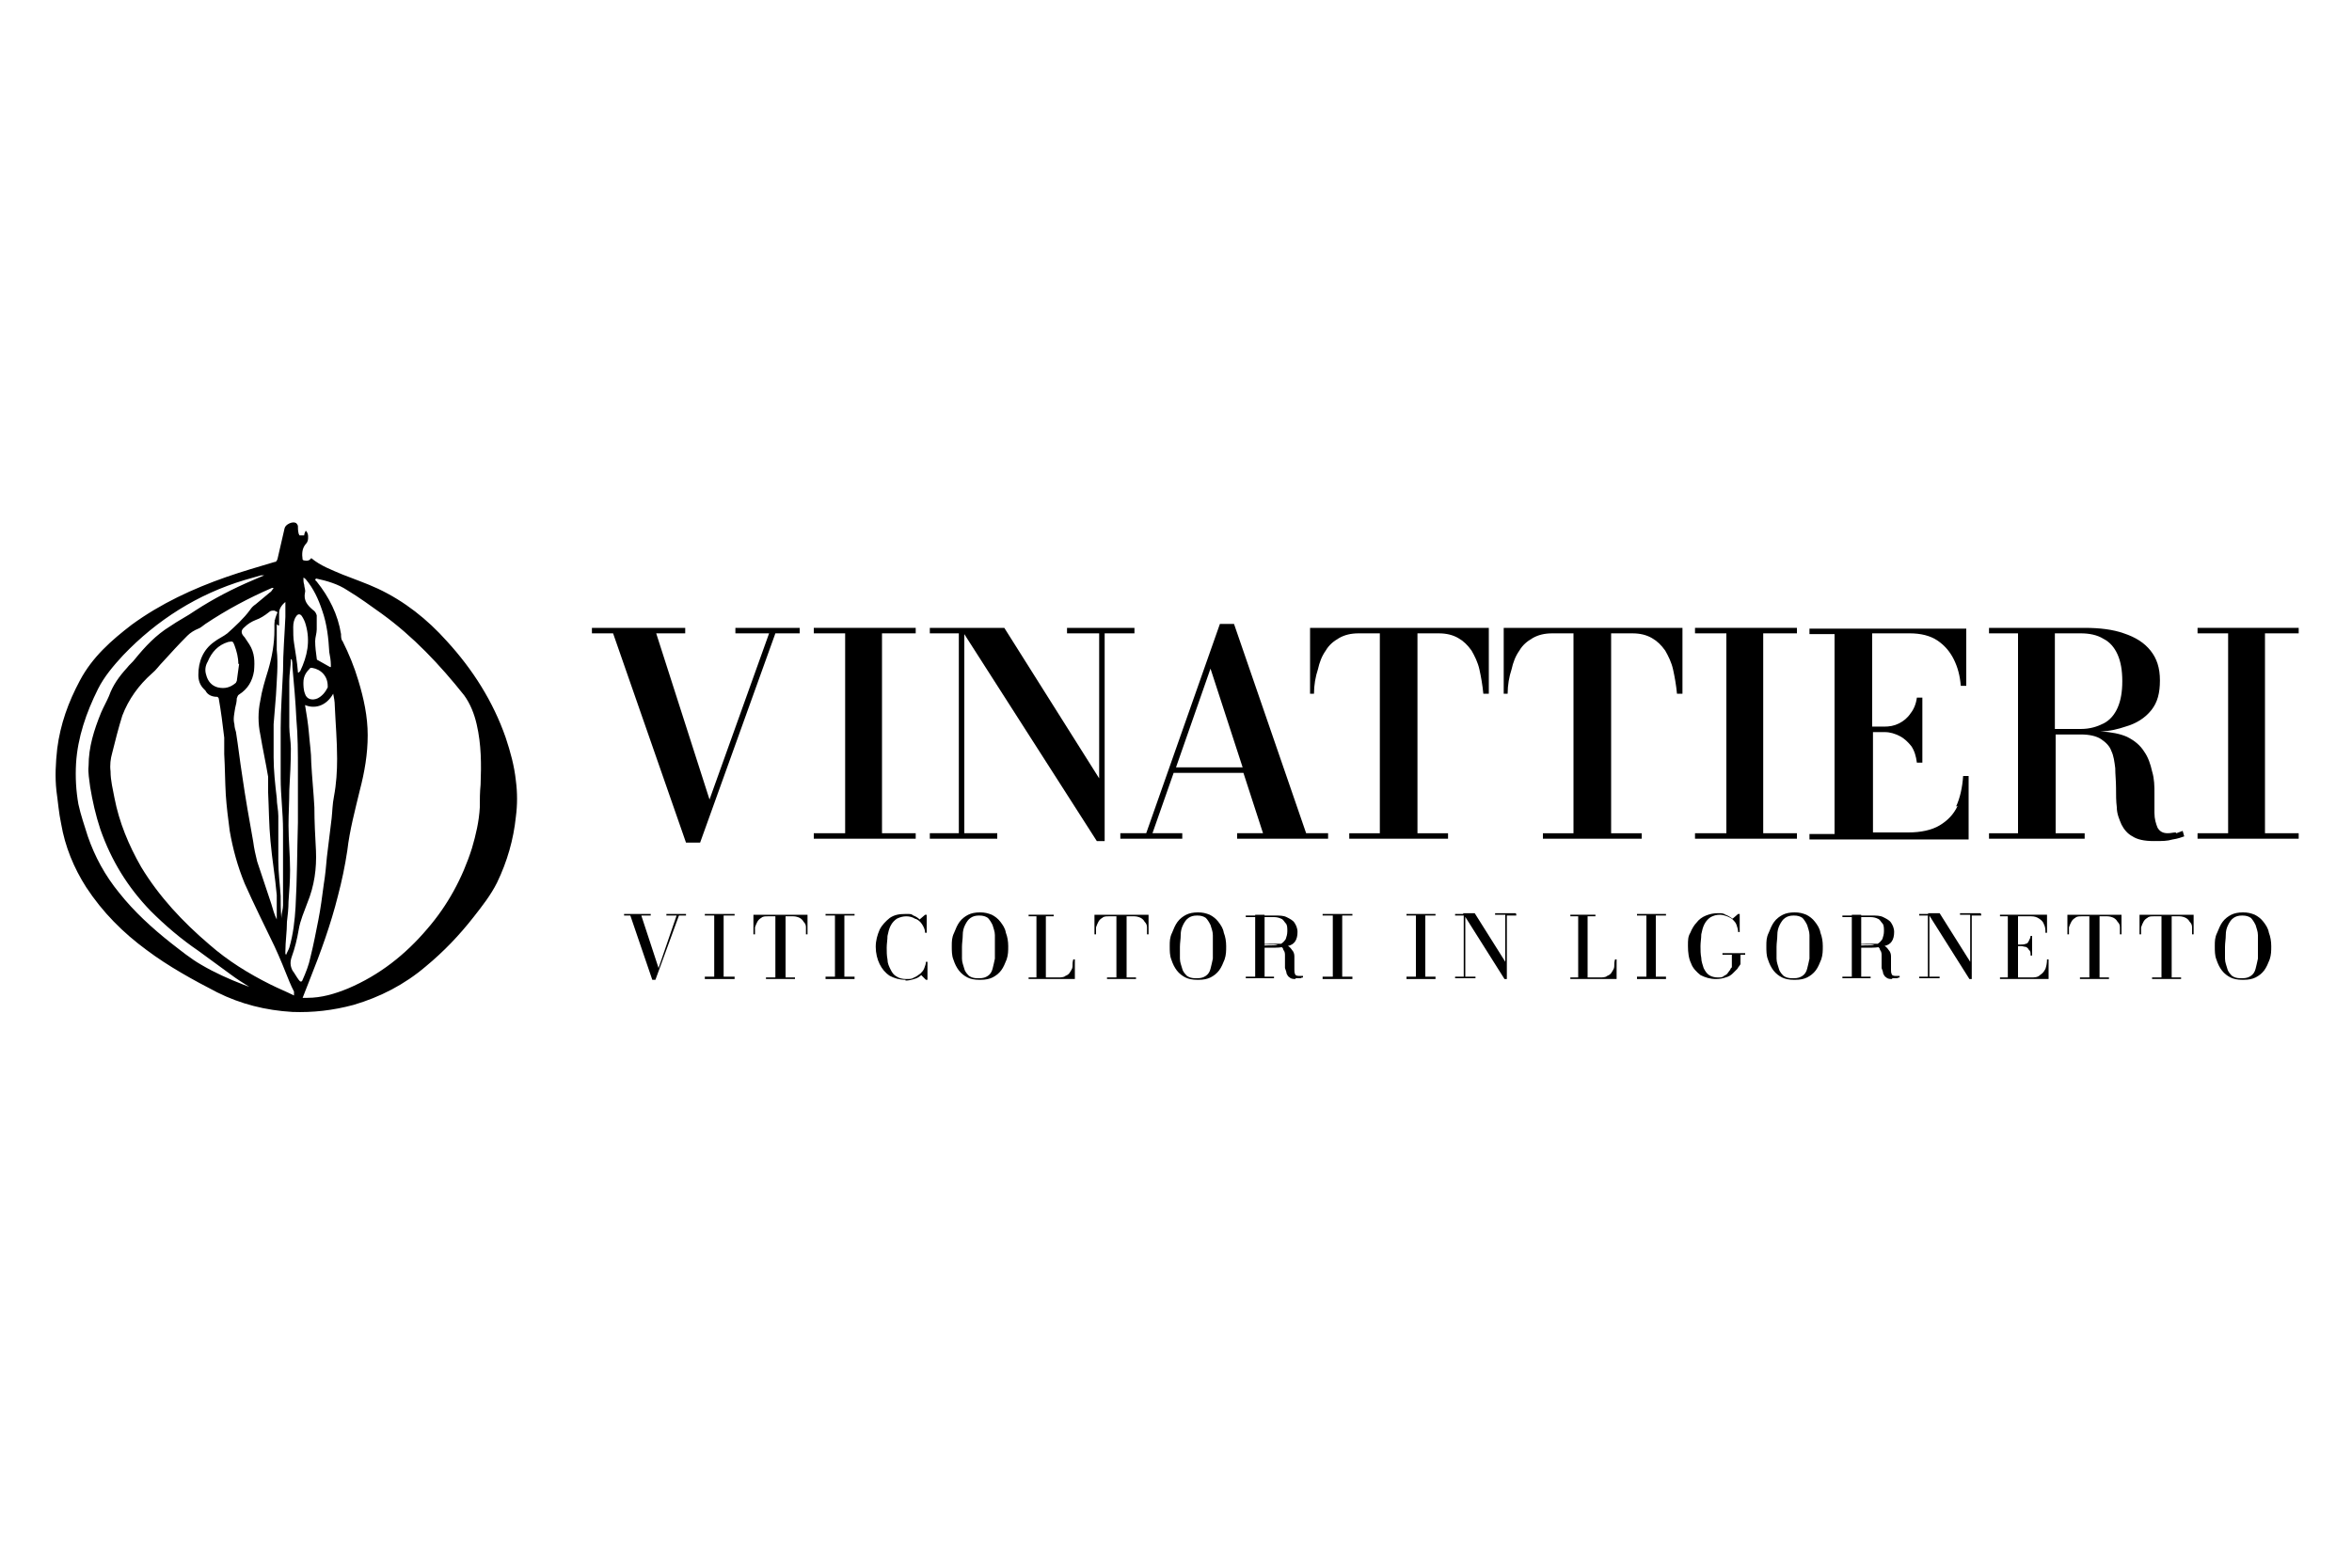 <?xml version="1.0" encoding="UTF-8"?>
<svg id="Ebene_1" data-name="Ebene 1" xmlns="http://www.w3.org/2000/svg" version="1.1" viewBox="0 0 300 200">
  <defs>
    <style>
      .cls-1, .cls-2 {
        fill: #000;
        stroke-width: 0px;
      }

      .cls-2 {
        display: none;
      }
    </style>
  </defs>
  <rect class="cls-2" x="-86.1" y="13.9" width="463.8" height="164.8"/>
  <path class="cls-1" d="M157.3,79.6h-1.7l-9.4,26.7h-3.3v.7h7.9v-.7h-3.8l2.7-7.7h8.9l2.5,7.7h-3.3v.7h11.6v-.7h-2.8l-9.2-26.7ZM150,97.9l4.4-12.6,4.1,12.6h-8.5Z"/>
  <g>
    <path class="cls-1" d="M166.9,88.5h.7c0-1.1.2-2.2.5-3.1.2-.9.5-1.7,1-2.4.4-.7,1-1.2,1.7-1.6.7-.4,1.5-.6,2.5-.6h2.7v25.5h-3.9v.7h12.6v-.7h-3.9v-25.5h2.7c1,0,1.8.2,2.5.6.7.4,1.2.9,1.7,1.6.4.7.8,1.5,1,2.4.2.9.4,2,.5,3.1h.7v-8.4h-22.8v8.4Z"/>
    <polygon class="cls-1" points="93.8 80.8 98.1 80.8 90.5 102 83.7 80.8 87.4 80.8 87.4 80.1 75.5 80.1 75.5 80.8 78.2 80.8 87.5 107.5 89.3 107.5 98.9 80.8 102 80.8 102 80.1 93.8 80.1 93.8 80.8"/>
    <polygon class="cls-1" points="144.7 80.1 136.1 80.1 136.1 80.8 140.2 80.8 140.2 99.3 128.1 80.1 123 80.1 122.5 80.1 118.6 80.1 118.6 80.8 122.3 80.8 122.3 106.3 118.6 106.3 118.6 107 127.2 107 127.2 106.3 123 106.3 123 80.9 139.9 107.3 140.9 107.3 140.9 80.8 144.7 80.8 144.7 80.1"/>
    <polygon class="cls-1" points="103.8 80.8 107.8 80.8 107.8 106.3 103.8 106.3 103.8 107 116.8 107 116.8 106.3 112.5 106.3 112.5 80.8 116.8 80.8 116.8 80.1 103.8 80.1 103.8 80.8"/>
    <path class="cls-1" d="M277.5,106.2c-.3,0-.6.1-1,.1-.6,0-1-.2-1.3-.7-.2-.5-.4-1.1-.4-1.9,0-.8,0-1.6,0-2.5,0-.9,0-1.8-.3-2.8-.2-.9-.5-1.8-1-2.5-.5-.8-1.2-1.4-2.2-1.9-.9-.4-2-.6-3.4-.7,1.2,0,2.3-.3,3.2-.6,1.4-.4,2.5-1.1,3.3-2.1.8-1,1.1-2.2,1.1-3.8s-.4-2.8-1.2-3.8c-.8-1-1.9-1.7-3.4-2.2-1.4-.5-3.1-.7-5-.7h-12.2v.7h3.7v25.5h-3.7v.7h12.2v-.7h-3.7v-12.6h3.2c1.1,0,2,.2,2.6.6.6.4,1.1.9,1.3,1.5.3.6.4,1.4.5,2.2,0,.8.1,1.6.1,2.5,0,.9,0,1.7.1,2.5,0,.8.3,1.5.6,2.2.3.6.8,1.2,1.4,1.5.6.4,1.5.6,2.7.6s1.7,0,2.4-.2c.7-.1,1.2-.3,1.5-.4l-.2-.7c-.3.1-.5.2-.8.3M265.4,80.8c1.1,0,2.1.2,2.9.7.8.4,1.4,1.1,1.8,2,.4.9.6,2,.6,3.4s-.2,2.5-.6,3.4c-.4.9-1,1.6-1.8,2-.8.4-1.7.7-2.9.7h-3.3v-12.2h3.3Z"/>
    <polygon class="cls-1" points="293.2 80.8 293.2 80.1 280.3 80.1 280.3 80.8 284.2 80.8 284.2 106.3 280.3 106.3 280.3 107 293.2 107 293.2 106.3 288.9 106.3 288.9 80.8 293.2 80.8"/>
    <path class="cls-1" d="M191.6,88.5h.7c0-1.1.2-2.2.5-3.1.2-.9.5-1.7,1-2.4.4-.7,1-1.2,1.7-1.6.7-.4,1.5-.6,2.5-.6h2.7v25.5h-3.9v.7h12.6v-.7h-3.9v-25.5h2.7c1,0,1.8.2,2.5.6.7.4,1.2.9,1.7,1.6.4.7.8,1.5,1,2.4.2.9.4,2,.5,3.1h.7v-8.4h-22.8v8.4Z"/>
    <path class="cls-1" d="M249.7,102.8c-.5,1.1-1.3,1.9-2.3,2.5-1,.6-2.4.9-4,.9h-4.5v-12.8h1.5c.7,0,1.3.2,1.9.5.6.3,1.1.8,1.5,1.3.4.6.6,1.3.7,2.1h.7v-8.3h-.7c-.1.8-.4,1.5-.8,2-.4.6-.9,1-1.5,1.3-.6.3-1.2.4-1.9.4h-1.5v-11.9h4.8c1.4,0,2.6.3,3.5.9.9.6,1.6,1.4,2.1,2.4.5,1,.8,2.1.9,3.4h.7v-7.3h-20v.7h3.2v25.5h-3.2v.7h20.3v-8.1h-.7c-.1,1.5-.4,2.8-.9,3.9"/>
    <polygon class="cls-1" points="216.2 80.8 220.2 80.8 220.2 106.3 216.2 106.3 216.2 107 229.2 107 229.2 106.3 224.9 106.3 224.9 80.8 229.2 80.8 229.2 80.1 216.2 80.1 216.2 80.8"/>
    <polygon class="cls-1" points="87.5 116.6 87.5 116.8 86.6 116.8 83.6 125 83.2 125 80.4 116.8 79.6 116.8 79.6 116.6 83 116.6 83 116.8 81.8 116.8 84 123.5 86.3 116.8 85 116.8 85 116.6 87.5 116.6"/>
    <polygon class="cls-1" points="89.9 124.9 89.9 124.6 91.1 124.6 91.1 116.8 89.9 116.8 89.9 116.6 93.7 116.6 93.7 116.8 92.3 116.8 92.3 124.6 93.7 124.6 93.7 124.9 89.9 124.9"/>
    <path class="cls-1" d="M97.7,124.9v-.2h1.2v-7.8h-1c-.3,0-.6,0-.8.2-.2.1-.4.3-.5.5-.1.2-.2.4-.3.7,0,.3,0,.6,0,.9h-.2v-2.5h6.9v2.5h-.2c0-.3,0-.7,0-.9,0-.3-.1-.5-.3-.7-.1-.2-.3-.4-.5-.5-.2-.1-.5-.2-.8-.2h-1v7.8h1.2v.2h-3.7Z"/>
    <polygon class="cls-1" points="105.3 124.9 105.3 124.6 106.5 124.6 106.5 116.8 105.3 116.8 105.3 116.6 109 116.6 109 116.8 107.7 116.8 107.7 124.6 109 124.6 109 124.9 105.3 124.9"/>
    <path class="cls-1" d="M115.5,125c-.8,0-1.4-.2-2-.5-.6-.4-1-.9-1.3-1.5-.3-.6-.5-1.4-.5-2.2s.2-1.5.5-2.2c.3-.6.8-1.1,1.3-1.5.6-.4,1.2-.5,2-.5s.7,0,1,.2c.3.1.6.3.8.5l.7-.6h.2v2.3h-.2c0-.4-.2-.8-.4-1.1-.2-.3-.5-.6-.9-.7-.3-.2-.7-.3-1.1-.3s-.8.1-1.2.3c-.3.2-.6.5-.8.9-.2.4-.3.8-.4,1.3,0,.5-.1,1-.1,1.5s0,1,.1,1.5c0,.5.2.9.4,1.3.2.4.4.7.8.9.3.2.7.3,1.2.3s.7,0,1-.2c.3-.1.5-.3.8-.5.2-.2.4-.4.5-.7.1-.3.2-.5.2-.8h.2v2.3h-.2l-.6-.6c-.2.2-.5.4-.9.5-.3.1-.7.2-1.1.2"/>
    <path class="cls-1" d="M124.9,125c-.6,0-1.1-.1-1.5-.3-.4-.2-.8-.5-1.1-.9-.3-.4-.5-.8-.7-1.4-.2-.5-.2-1.1-.2-1.7s0-1.1.3-1.7c.2-.5.4-1,.7-1.4.3-.4.7-.7,1.1-.9.4-.2.9-.3,1.5-.3s1,.1,1.5.3c.4.2.8.5,1.1.9.3.4.6.8.7,1.4.2.5.3,1.1.3,1.7s0,1.1-.2,1.7c-.2.5-.4,1-.7,1.4-.3.4-.7.7-1.1.9-.4.2-.9.3-1.5.3M124.9,124.8c.5,0,.8-.1,1.1-.3.3-.2.5-.5.6-.9.1-.4.2-.8.3-1.3,0-.5,0-1,0-1.5s0-1,0-1.5c0-.5-.2-.9-.3-1.3-.2-.4-.4-.7-.6-.9-.3-.2-.6-.3-1.1-.3s-.8.1-1.1.3c-.3.2-.5.5-.7.9-.2.4-.3.8-.3,1.3,0,.5-.1,1-.1,1.5s0,1,0,1.5c0,.5.2.9.3,1.3.1.4.4.7.6.9.3.2.6.3,1.1.3"/>
    <path class="cls-1" d="M131.2,124.9v-.2h1v-7.8h-1v-.2h3.2v.2h-1v7.8h1.5c.4,0,.8,0,1-.2.3-.1.5-.3.6-.5.1-.2.3-.4.3-.7,0-.3,0-.6.1-.9h.2v2.5h-6.1Z"/>
    <path class="cls-1" d="M141.2,124.9v-.2h1.2v-7.8h-1c-.3,0-.6,0-.8.2-.2.1-.4.3-.5.5-.1.2-.2.4-.3.7,0,.3,0,.6,0,.9h-.2v-2.5h6.9v2.5h-.2c0-.3,0-.7,0-.9,0-.3-.1-.5-.3-.7-.1-.2-.3-.4-.5-.5-.2-.1-.5-.2-.8-.2h-1v7.8h1.2v.2h-3.7Z"/>
    <path class="cls-1" d="M152.7,125c-.6,0-1.1-.1-1.5-.3-.4-.2-.8-.5-1.1-.9-.3-.4-.5-.8-.7-1.4-.2-.5-.2-1.1-.2-1.7s0-1.1.3-1.7c.2-.5.4-1,.7-1.4.3-.4.7-.7,1.1-.9.4-.2.9-.3,1.5-.3s1,.1,1.5.3c.4.2.8.5,1.1.9.3.4.6.8.7,1.4.2.5.3,1.1.3,1.7s0,1.1-.2,1.7c-.2.5-.4,1-.7,1.4-.3.4-.7.7-1.1.9-.4.2-.9.3-1.5.3M152.7,124.8c.5,0,.8-.1,1.1-.3.3-.2.5-.5.6-.9.1-.4.2-.8.3-1.3,0-.5,0-1,0-1.5s0-1,0-1.5c0-.5-.2-.9-.3-1.3-.2-.4-.4-.7-.6-.9-.3-.2-.6-.3-1.1-.3s-.8.1-1.1.3c-.3.2-.5.5-.7.9-.2.4-.3.8-.3,1.3,0,.5-.1,1-.1,1.5s0,1,0,1.5c0,.5.2.9.3,1.3.1.4.4.7.6.9.3.2.6.3,1.1.3"/>
    <path class="cls-1" d="M160.9,120.7h0c0-.1,1.6-.1,1.6-.1.4,0,.6,0,.9-.2.2-.1.4-.3.6-.6.1-.3.2-.6.2-1s0-.8-.2-1-.3-.5-.6-.6c-.2-.1-.5-.2-.9-.2h-3.6v-.2h3.7c.6,0,1.1,0,1.5.2.4.2.8.4,1,.7.2.3.4.7.4,1.2s-.1.9-.3,1.2c-.2.3-.5.5-1,.6-.4.1-.9.2-1.5.2h-1.7ZM158.9,124.6h3.6v.2h-3.6v-.2ZM160.1,116.7h1.2v8h-1.2v-8ZM165.3,124.9c-.3,0-.6,0-.8-.2-.2-.1-.3-.3-.4-.5,0-.2-.1-.4-.2-.7,0-.2,0-.5,0-.8,0-.3,0-.5,0-.8,0-.2,0-.5-.2-.7,0-.2-.2-.4-.4-.5-.2-.1-.5-.2-.8-.2h-1.6c0-.1,2-.1,2-.1.5,0,.9,0,1.2.2.3.1.5.3.7.6.2.2.3.5.3.8,0,.3,0,.6,0,.9,0,.3,0,.5,0,.8,0,.2,0,.4.1.6,0,.1.2.2.4.2s.2,0,.3,0c0,0,.2,0,.3,0v.2s-.2,0-.3.1c-.2,0-.4,0-.7,0"/>
    <polygon class="cls-1" points="168.7 124.9 168.7 124.6 170 124.6 170 116.8 168.7 116.8 168.7 116.6 172.5 116.6 172.5 116.8 171.2 116.8 171.2 124.6 172.5 124.6 172.5 124.9 168.7 124.9"/>
    <polygon class="cls-1" points="179.4 124.9 179.4 124.6 180.6 124.6 180.6 116.8 179.4 116.8 179.4 116.6 183.1 116.6 183.1 116.8 181.8 116.8 181.8 124.6 183.1 124.6 183.1 124.9 179.4 124.9"/>
    <path class="cls-1" d="M186.9,116.6v8h1.3v.2h-2.6v-.2h1.1v-7.8h-1.1v-.2h1.4ZM193.4,116.6v.2h-1.2v8.1h-.3l-5.3-8.4h1.5l3.9,6.2v-6h-1.3v-.2h2.6Z"/>
    <path class="cls-1" d="M200.3,124.9v-.2h1v-7.8h-1v-.2h3.2v.2h-1v7.8h1.5c.4,0,.8,0,1-.2.3-.1.5-.3.6-.5.1-.2.3-.4.3-.7,0-.3,0-.6.1-.9h.2v2.5h-6.1Z"/>
    <polygon class="cls-1" points="208.8 124.9 208.8 124.6 210 124.6 210 116.8 208.8 116.8 208.8 116.6 212.5 116.6 212.5 116.8 211.2 116.8 211.2 124.6 212.5 124.6 212.5 124.9 208.8 124.9"/>
    <path class="cls-1" d="M219.5,121.6h3.1v.2h-.6v1.2c-.1.2-.3.4-.4.6-.2.2-.4.4-.6.6-.2.2-.5.4-.9.5-.3.1-.7.2-1.2.2-.8,0-1.4-.2-2-.5-.5-.4-1-.9-1.2-1.5-.3-.6-.4-1.4-.4-2.2s0-1.2.3-1.7c.2-.5.5-1,.8-1.3.3-.4.7-.7,1.2-.9.5-.2,1-.3,1.5-.3s.7,0,1,.2c.3.1.6.3.9.5l.7-.6h.2v2.3h-.2c0-.3-.1-.6-.2-.9-.1-.3-.3-.5-.5-.7-.2-.2-.5-.3-.7-.4-.3-.1-.6-.2-.9-.2-.5,0-.8.1-1.2.3-.3.2-.6.5-.8.9-.2.4-.3.8-.4,1.3,0,.5-.1,1-.1,1.5s0,1,.1,1.5c0,.5.2.9.3,1.3.2.4.4.7.7.9.3.2.7.3,1.1.3s.6,0,.8-.2c.2-.1.4-.2.5-.4.1-.1.2-.3.3-.4,0-.1.1-.2.2-.3v-1.6h-1.2v-.2Z"/>
    <path class="cls-1" d="M228.8,125c-.6,0-1.1-.1-1.5-.3-.4-.2-.8-.5-1.1-.9-.3-.4-.5-.8-.7-1.4-.2-.5-.2-1.1-.2-1.7s0-1.1.3-1.7c.2-.5.4-1,.7-1.4.3-.4.7-.7,1.1-.9.4-.2.9-.3,1.5-.3s1,.1,1.5.3c.4.2.8.5,1.1.9.3.4.6.8.7,1.4.2.5.3,1.1.3,1.7s0,1.1-.2,1.7c-.2.5-.4,1-.7,1.4-.3.4-.7.7-1.1.9-.4.2-.9.3-1.5.3M228.8,124.8c.5,0,.8-.1,1.1-.3.3-.2.5-.5.6-.9.1-.4.2-.8.3-1.3,0-.5,0-1,0-1.5s0-1,0-1.5c0-.5-.2-.9-.3-1.3-.2-.4-.4-.7-.6-.9-.3-.2-.6-.3-1.1-.3s-.8.1-1.1.3c-.3.2-.5.5-.7.9-.2.4-.3.8-.3,1.3,0,.5-.1,1-.1,1.5s0,1,0,1.5c0,.5.2.9.3,1.3.1.4.4.7.6.9.3.2.6.3,1.1.3"/>
    <path class="cls-1" d="M237,120.7h0c0-.1,1.6-.1,1.6-.1.4,0,.6,0,.9-.2.2-.1.4-.3.6-.6.1-.3.2-.6.2-1s0-.8-.2-1-.3-.5-.6-.6c-.2-.1-.5-.2-.9-.2h-3.6v-.2h3.7c.6,0,1.1,0,1.5.2.4.2.8.4,1,.7.2.3.4.7.4,1.2s-.1.9-.3,1.2c-.2.3-.5.5-1,.6-.4.1-.9.2-1.5.2h-1.7ZM235,124.6h3.6v.2h-3.6v-.2ZM236.2,116.7h1.2v8h-1.2v-8ZM241.4,124.9c-.3,0-.6,0-.8-.2-.2-.1-.3-.3-.4-.5,0-.2-.1-.4-.2-.7,0-.2,0-.5,0-.8,0-.3,0-.5,0-.8,0-.2,0-.5-.2-.7,0-.2-.2-.4-.4-.5-.2-.1-.5-.2-.8-.2h-1.6c0-.1,2-.1,2-.1.5,0,.9,0,1.2.2.3.1.5.3.7.6.2.2.3.5.3.8,0,.3,0,.6,0,.9,0,.3,0,.5,0,.8,0,.2,0,.4.1.6,0,.1.2.2.4.2s.2,0,.3,0c0,0,.2,0,.3,0v.2s-.2,0-.3.1c-.2,0-.4,0-.7,0"/>
    <path class="cls-1" d="M246.1,116.6v8h1.3v.2h-2.6v-.2h1.1v-7.8h-1.1v-.2h1.4ZM252.7,116.6v.2h-1.2v8.1h-.3l-5.3-8.4h1.5l3.9,6.2v-6h-1.3v-.2h2.6Z"/>
    <path class="cls-1" d="M255.1,124.9v-.2h1v-7.8h-1v-.2h6v2.3h-.2c0-.4,0-.7-.2-1.1-.1-.3-.3-.5-.6-.7-.3-.2-.6-.3-1-.3h-1.7v7.8h1.6c.5,0,.9,0,1.2-.3.3-.2.5-.4.7-.8.1-.3.2-.7.2-1.2h.2v2.5h-6.1ZM259,121.8c0-.2,0-.5-.2-.6-.1-.2-.2-.3-.4-.4-.2,0-.4-.1-.6-.1h-.8v-.2h.8c.2,0,.4,0,.6-.1.2,0,.3-.2.4-.4.1-.2.2-.4.2-.6h.2v2.5h-.2Z"/>
    <path class="cls-1" d="M265.3,124.9v-.2h1.2v-7.8h-1c-.3,0-.6,0-.8.2-.2.1-.4.3-.5.5-.1.2-.2.4-.3.7,0,.3,0,.6,0,.9h-.2v-2.5h6.9v2.5h-.2c0-.3,0-.7,0-.9,0-.3-.1-.5-.3-.7-.1-.2-.3-.4-.5-.5-.2-.1-.5-.2-.8-.2h-1v7.8h1.2v.2h-3.7Z"/>
    <path class="cls-1" d="M274.5,124.9v-.2h1.2v-7.8h-1c-.3,0-.6,0-.8.2-.2.1-.4.3-.5.5-.1.2-.2.4-.3.7,0,.3,0,.6,0,.9h-.2v-2.5h6.9v2.5h-.2c0-.3,0-.7,0-.9,0-.3-.1-.5-.3-.7-.1-.2-.3-.4-.5-.5-.2-.1-.5-.2-.8-.2h-1v7.8h1.2v.2h-3.7Z"/>
    <path class="cls-1" d="M286,125c-.6,0-1.1-.1-1.5-.3-.4-.2-.8-.5-1.1-.9-.3-.4-.5-.8-.7-1.4-.2-.5-.2-1.1-.2-1.7s0-1.1.3-1.7c.2-.5.4-1,.7-1.4.3-.4.7-.7,1.1-.9.4-.2.9-.3,1.5-.3s1,.1,1.5.3c.4.2.8.5,1.1.9.3.4.6.8.7,1.4.2.5.3,1.1.3,1.7s0,1.1-.2,1.7c-.2.5-.4,1-.7,1.4-.3.4-.7.7-1.1.9-.4.2-.9.3-1.5.3M286,124.8c.5,0,.8-.1,1.1-.3.3-.2.5-.5.6-.9.1-.4.2-.8.3-1.3,0-.5,0-1,0-1.5s0-1,0-1.5c0-.5-.2-.9-.3-1.3-.2-.4-.4-.7-.6-.9-.3-.2-.6-.3-1.1-.3s-.8.1-1.1.3c-.3.2-.5.5-.7.9-.2.4-.3.8-.3,1.3,0,.5-.1,1-.1,1.5s0,1,0,1.5c0,.5.2.9.3,1.3.1.4.4.7.6.9.3.2.6.3,1.1.3"/>
    <path class="cls-1" d="M38.2,68.3c.2,0,.4,0,.6,0,0-.2.1-.4.2-.6.3.3.3.6.3.8,0,.3,0,.6-.3.9-.5.6-.5,1.3-.4,2,0,0,.1.1.2.1.4.1.7,0,.9-.3,1.2,1,2.6,1.5,4,2.1,1.5.6,3,1.1,4.5,1.8,3.4,1.6,6.3,3.9,8.8,6.7,3.3,3.6,5.9,7.7,7.5,12.3.6,1.8,1.1,3.6,1.3,5.5.2,1.5.2,3.1,0,4.6-.3,2.9-1.1,5.7-2.4,8.4-.8,1.6-1.9,3-3,4.4-1.8,2.3-3.8,4.4-6.1,6.3-2.7,2.3-5.8,3.9-9.2,4.9-2.6.7-5.2,1-7.8.9-3.4-.2-6.6-1-9.6-2.5-3.1-1.6-6.2-3.3-9-5.4-3-2.2-5.6-4.8-7.7-8-1.6-2.5-2.7-5.2-3.2-8.1-.3-1.4-.4-2.8-.6-4.2-.2-1.8-.1-3.6.1-5.4.4-3.1,1.4-5.9,2.9-8.7,1.6-3,4-5.1,6.6-7.1,3.7-2.7,7.8-4.6,12.1-6.1,2-.7,4.1-1.3,6.1-1.9.2,0,.3-.1.4-.4.3-1.3.6-2.6.9-3.9.1-.5,1-.9,1.4-.7.1,0,.3.3.3.4,0,.3,0,.6.1,1M40.2,74s0,0,0,0c0,0,.1.1.2.2,1.6,2,2.7,4.2,3.1,6.7,0,.3,0,.7.2.9.8,1.6,1.5,3.3,2,5,.7,2.3,1.2,4.6,1.2,7,0,2.4-.4,4.7-1,7-.6,2.5-1.3,5.1-1.6,7.7-.3,2-.7,3.9-1.2,5.8-.9,3.6-2.2,7.2-3.6,10.7-.3.8-.6,1.5-.9,2.3.2,0,.4,0,.6,0,1.8,0,3.5-.5,5.2-1.2,4-1.7,7.3-4.3,10.1-7.6,2.6-3,4.5-6.5,5.7-10.3.5-1.7.9-3.4,1-5.2,0-1,0-1.9.1-2.9.1-2.6.1-5.1-.5-7.7-.3-1.3-.8-2.6-1.6-3.7-3.1-3.9-6.5-7.5-10.5-10.4-1.4-1-2.9-2.1-4.4-3-1.2-.8-2.6-1.2-4-1.5M37.4,127s0,0,.1,0c0-.2,0-.3,0-.5-.2-.4-.4-.8-.6-1.3-.6-1.5-1.2-3-1.9-4.5-1.3-2.7-2.6-5.3-3.8-8-.9-2.2-1.5-4.4-1.9-6.7-.2-1.5-.4-3.1-.5-4.6-.1-1.7-.1-3.5-.2-5.2,0-.7,0-1.4,0-2.1-.2-1.7-.4-3.3-.7-5,0,0-.1-.2-.2-.2-.6,0-1.2-.2-1.5-.8,0,0-.1-.1-.2-.2-.5-.5-.7-1.1-.7-1.8,0-1.7.6-3.2,2-4.2.5-.4,1.2-.7,1.7-1.1,1-.9,2.1-1.9,2.9-3,.2-.3.4-.5.7-.7.6-.5,1.2-1,1.8-1.5.2-.1.3-.3.5-.6-.1,0-.2,0-.2,0-3,1.3-5.8,2.8-8.5,4.6-.3.2-.6.5-.9.6-.5.2-1,.5-1.4.9-1.1,1.1-2.1,2.2-3.1,3.3-.5.5-.9,1.1-1.4,1.5-1.7,1.5-3,3.3-3.8,5.4-.5,1.6-.9,3.2-1.3,4.8-.2.7-.3,1.5-.2,2.3,0,1.2.3,2.3.5,3.4.6,3.1,1.8,6,3.4,8.8,2.3,3.8,5.3,7,8.7,9.9,2.4,2.1,5,3.7,7.8,5.1,1,.5,2,.9,3,1.4M32,126.1h0c0,0-.1-.1-.2-.2-.8-.5-1.6-1-2.4-1.6-1.4-1-2.7-2-4.1-3-2.2-1.5-4.2-3.2-6.1-5.1-2.9-3-5-6.4-6.4-10.4-.6-1.8-1-3.6-1.3-5.4-.1-.9-.3-1.8-.2-2.7,0-2.4.7-4.6,1.6-6.8.3-.7.7-1.4,1-2.1.5-1.4,1.3-2.5,2.3-3.6.3-.4.7-.7,1-1.1,1.3-1.6,2.7-3.1,4.5-4.2,1-.7,2.2-1.3,3.2-2,2.3-1.5,4.8-2.8,7.4-3.9.5-.2.9-.4,1.4-.6-.1,0-.2,0-.4,0-.7.2-1.4.4-2.1.6-6,1.8-11.2,5.1-15.5,9.6-1.2,1.3-2.4,2.7-3.2,4.3-1.5,3-2.6,6.2-2.8,9.5-.1,1.8,0,3.5.3,5.2.3,1.4.8,2.8,1.2,4.1.9,2.6,2.2,5,4,7.2,1.9,2.4,4.2,4.5,6.6,6.4,1.3,1,2.5,2,3.9,2.8,1.7,1,3.5,1.8,5.3,2.5.3.1.5.2.8.3M35,77.9c-.3,0-.5,0-.7.2-.5.4-1.1.8-1.7,1-.5.2-1,.5-1.4.9-.5.4-.5.8,0,1.3.2.3.4.6.6.9.7,1.1.7,2.2.6,3.4-.2,1.3-.8,2.3-1.9,3-.2.1-.2.3-.3.5,0,.4-.1.8-.2,1.2-.1.7-.3,1.4-.1,2.1,0,.3.1.7.2,1,.3,1.9.5,3.7.8,5.6.4,2.8.9,5.6,1.4,8.4.1.8.3,1.7.5,2.5.6,1.8,1.2,3.6,1.8,5.4.2.7.4,1.4.7,2,0-.5,0-.9,0-1.3,0-.6,0-1.2,0-1.8-.2-2.3-.6-4.6-.8-6.9-.2-2.1-.2-4.2-.3-6.2,0-.7,0-1.4,0-2-.3-1.8-.7-3.6-1-5.4-.3-1.4-.3-2.9,0-4.3.2-1.3.6-2.6,1-3.9.5-1.7.8-3.4.8-5.1,0-.3,0-.6,0-.8,0-.5.2-1,.4-1.5M38.9,89.9c.2,1.2.4,2.4.5,3.6.1,1.3.3,2.5.3,3.8.1,1.9.3,3.8.4,5.7,0,1.8.1,3.7.2,5.5.1,2.3-.2,4.5-1.1,6.7-.4,1.1-.9,2.2-1.1,3.4-.2,1.2-.5,2.4-.9,3.5-.2.6-.2,1.1.1,1.7.3.4.5.8.8,1.2.2.3.4.3.5,0,.4-.9.8-1.9,1-2.9.4-1.6.7-3.2,1-4.7.3-1.5.5-3.1.7-4.6.2-1.2.3-2.4.4-3.5.2-1.6.4-3.3.6-4.9.1-.9.1-1.8.3-2.8.3-1.6.4-3.2.4-4.8,0-2.3-.2-4.5-.3-6.8,0-.5-.1-1-.2-1.5-.9,1.6-2.4,2-3.7,1.4M35.4,79.1c0,.2-.1.4-.1.6,0,1.1,0,2.2,0,3.2.2,1.9,0,3.8-.1,5.8-.1,1.2-.2,2.4-.3,3.7,0,1.4,0,2.8,0,4.2,0,1.7.2,3.5.4,5.2,0,.8.2,1.5.2,2.3,0,1,0,2.1,0,3.1,0,.9,0,1.7,0,2.6,0,1.5.2,3,.3,4.5,0,.9,0,1.9.1,2.9,0-.1,0-.1,0-.2,0-.5.2-1,.2-1.5,0-1.4,0-2.9,0-4.3,0-1.8,0-3.6,0-5.3,0-2.2-.3-4.4-.3-6.6,0-2.1,0-4.3,0-6.4,0-2.4.2-4.9.3-7.3,0-2.3.2-4.6.3-6.9,0-.6,0-1.2,0-1.9-.5.4-.8.9-.8,1.4,0,.5,0,1.1,0,1.6-.3,0-.4-.4-.6-.7M36.5,121.8s0,0,0,0c.1-.3.3-.6.4-.9.5-1.7.7-3.5.8-5.2.2-3.6.2-7.2.3-10.8,0-2.2,0-4.4,0-6.6,0-2.2,0-4.4-.2-6.6-.1-2.2-.3-4.4-.5-6.6,0-.3,0-.7-.1-1,0,0,0,0-.1,0,0,.9-.2,1.8-.2,2.8,0,1.9,0,3.8,0,5.8,0,.9.2,1.9.2,2.8,0,1.8-.1,3.6-.2,5.3,0,1.5-.1,3-.1,4.5,0,1.9.2,3.8.2,5.7,0,1.3-.1,2.7-.2,4,0,.9-.1,1.8-.2,2.6,0,1.3-.2,2.5-.2,3.8,0,.1,0,.2,0,.3M30.4,84.7s0,0,0,0c0-.8-.2-1.6-.5-2.4-.2-.5-.2-.5-.8-.4-1.3.4-2.1,1.3-2.6,2.5-.3.5-.4,1.1-.2,1.7.2.8.7,1.4,1.5,1.6.9.2,1.6,0,2.3-.6,0,0,0-.1.1-.2.1-.7.2-1.5.3-2.2M42.2,85.1c0,0,0-.2,0-.3,0-.5-.1-1.1-.2-1.6-.1-1.8-.3-3.6-.9-5.3-.5-1.5-1.1-2.8-2.1-4,0,0-.2-.2-.3-.2,0,.3,0,.6.1.9,0,.3.2.7.1,1-.2,1,.3,1.6,1,2.2.3.2.4.4.5.7,0,.6,0,1.2,0,1.8,0,.5-.2,1-.2,1.5,0,.7.1,1.5.2,2.2,0,0,0,.2.1.2.5.3,1.1.6,1.6.9M38,85.8s0,0,.1,0c0,0,.1-.1.2-.2.9-1.9,1.3-3.8.7-5.9-.1-.4-.3-.8-.5-1.1-.2-.3-.5-.3-.7,0-.3.4-.4.9-.4,1.4,0,.7,0,1.4.1,2,.2,1.3.4,2.5.5,3.7M38.7,87.1c0,.3,0,.9.2,1.4.2.7.9.9,1.6.6.6-.3,1-.8,1.3-1.4,0,0,0-.1,0-.2,0-1.2-.8-2.1-2-2.3,0,0-.2,0-.2,0-.5.5-.9,1-.9,1.9"/>
  </g>
</svg>